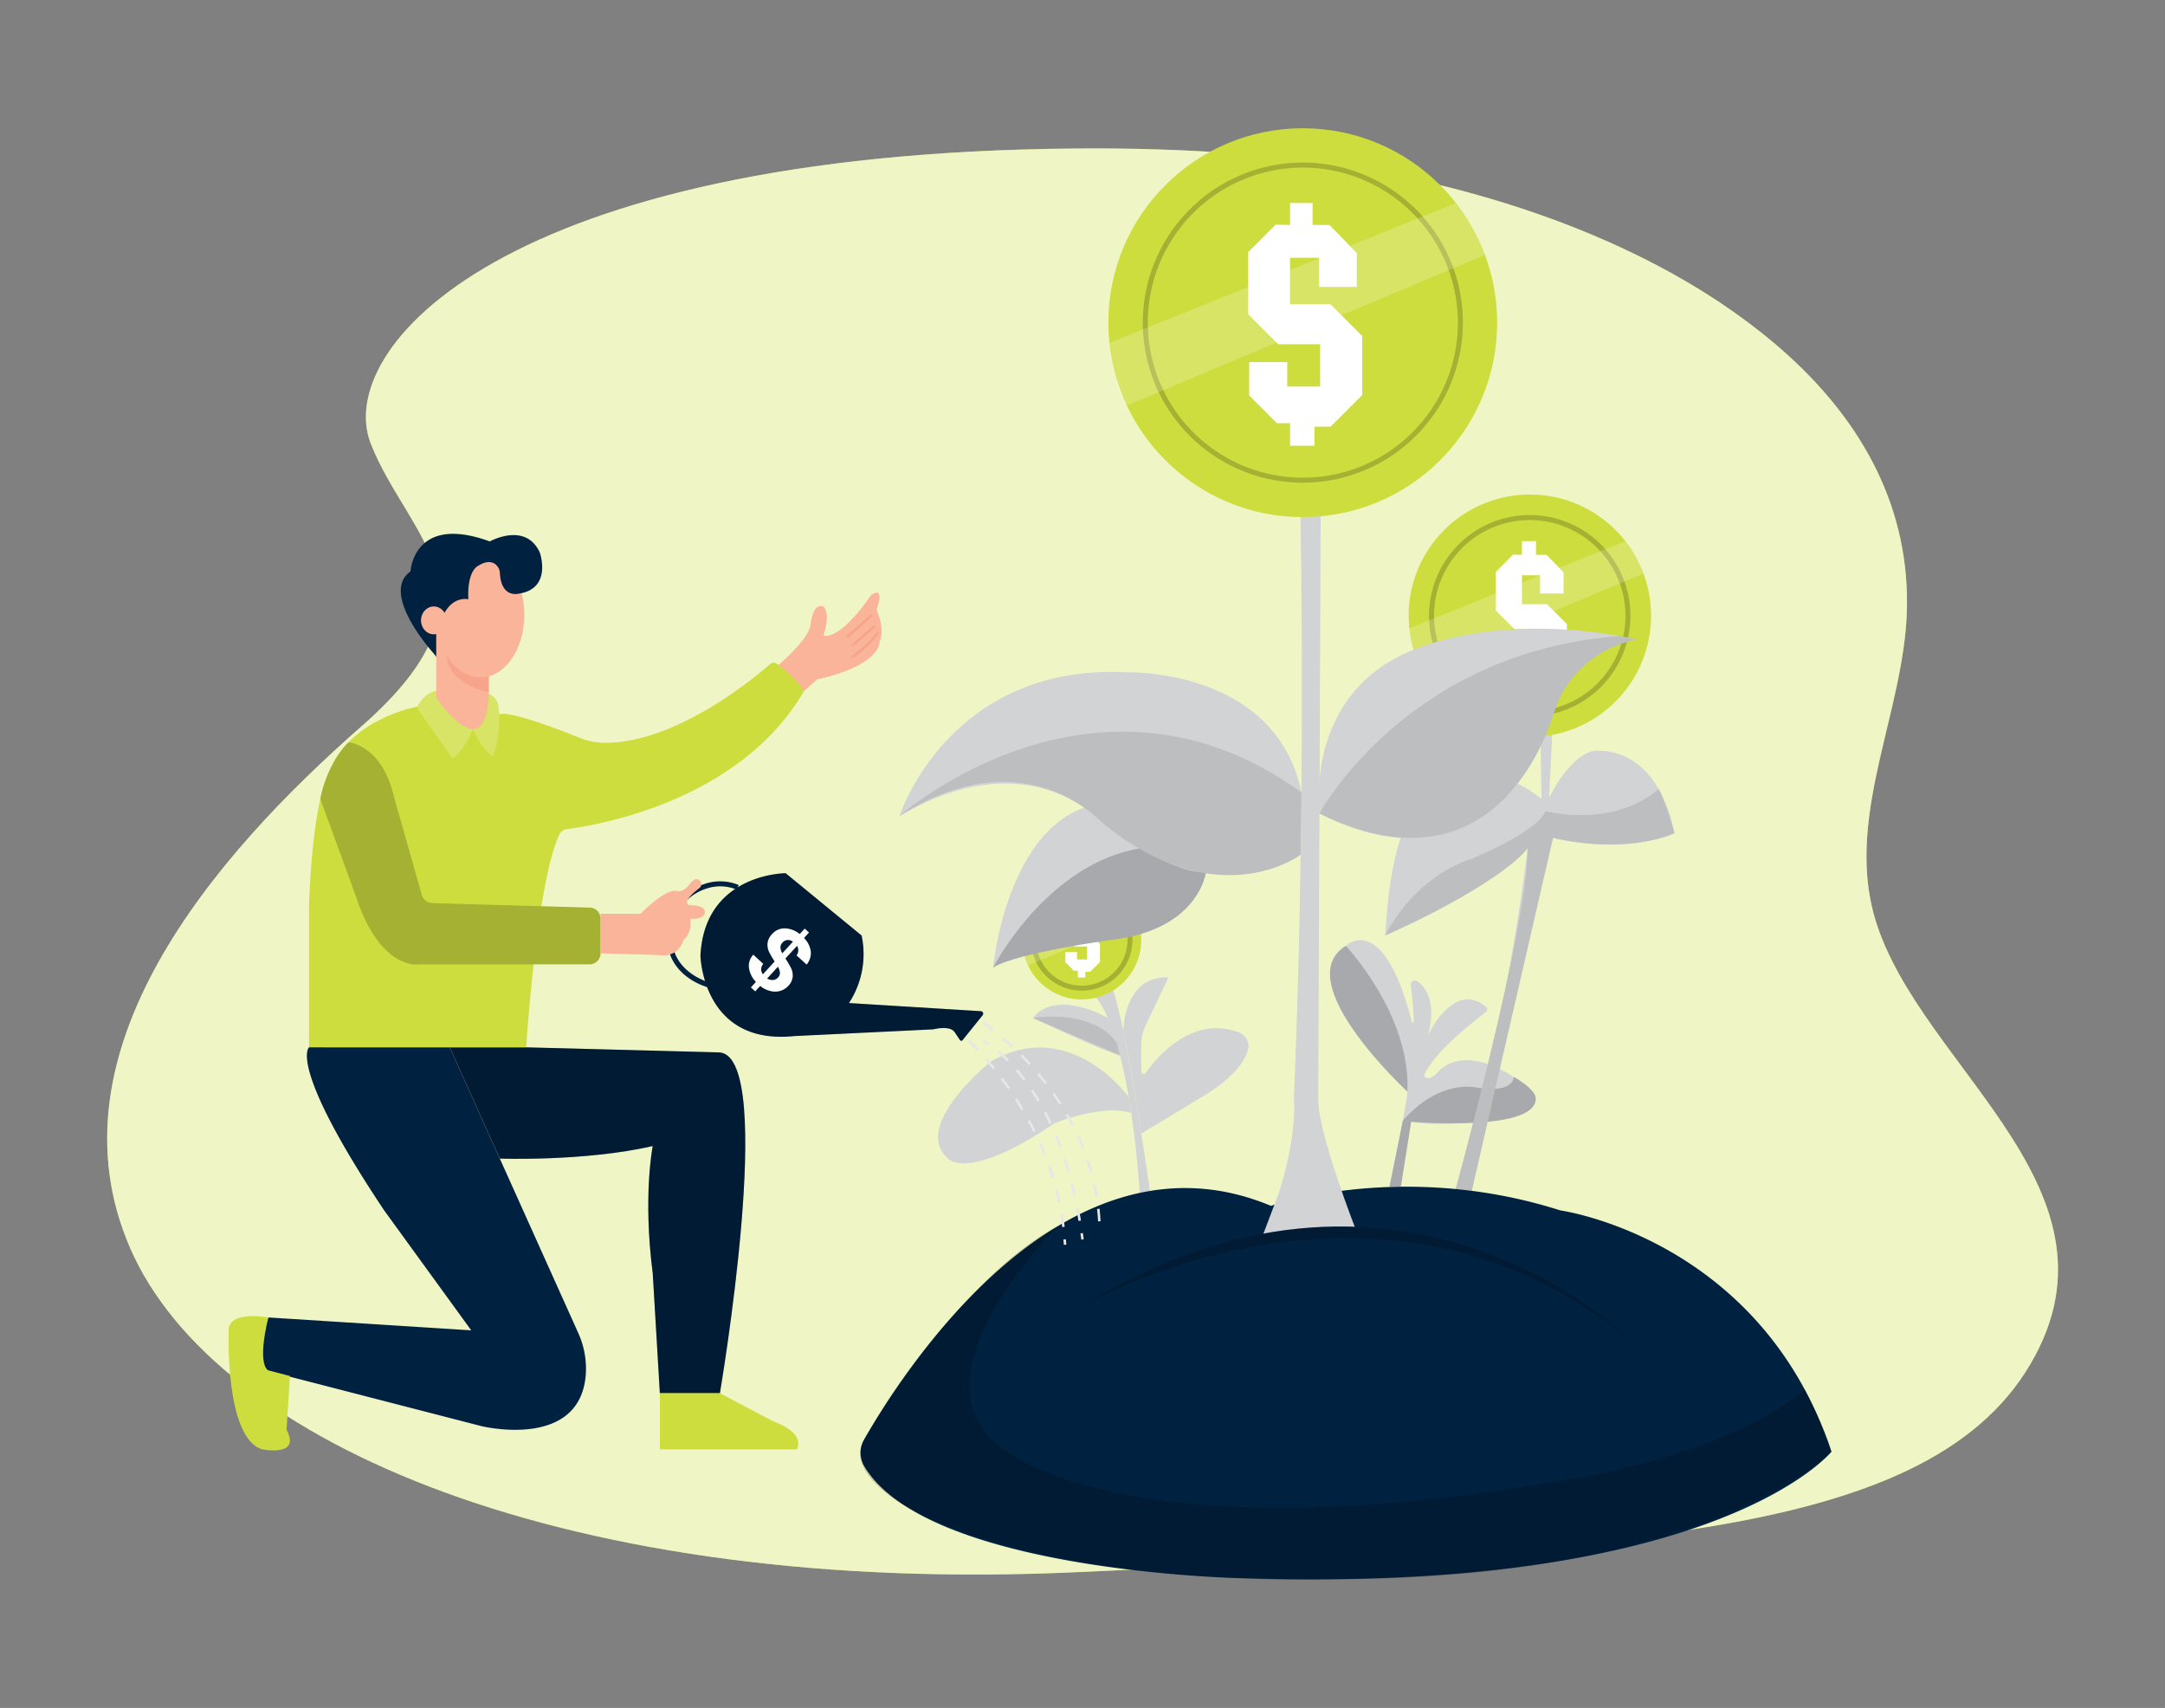  <!DOCTYPE svg PUBLIC "-//W3C//DTD SVG 1.1//EN" "http://www.w3.org/Graphics/SVG/1.1/DTD/svg11.dtd">
<svg id="a3ff0969-1bc1-44b0-a2e8-e38d852a81d6" data-name="Layer 1" xmlns="http://www.w3.org/2000/svg" width="865.76" height="682.89" viewBox="0 0 865.76 682.89">
<rect x="0" y="0" width="865.76" height="682.89" fill="#808080" stroke="none"/>
<defs>
<style xmlns="http://www.w3.org/1999/xhtml">*, ::after, ::before { box-sizing: border-box; }
img, svg { vertical-align: middle; }
</style>
<style xmlns="http://www.w3.org/1999/xhtml">*, body, html { }
img, svg { max-width: 100%; }
</style>
</defs>
<g id="ba7602fc-09bb-45c0-ad4b-96ac8fd67102" data-name="freepik--background-simple--inject-6">
<path d="M714.55,141.64c-53.33-48-136.66-73.63-215.5-79.92q-34.67-2.7-69.53-2.33c-228.91,1.93-295.95,80.2-281.28,117.9s55.94,60.88-3.61,113.06S18,420.76,52.06,499.05,227.39,638.2,432,628.54s337.28-10.63,379.9-83.07-50.53-122.2-63.65-184.31c-8.1-38.52,12.73-77.34,14.24-115.74C764.08,203.89,745.21,169.27,714.55,141.64Z" fill="#cddd3e" data-primary="true"/>
<path d="M714.55,141.64c-53.33-48-136.66-73.63-215.5-79.92q-34.67-2.7-69.53-2.33c-228.91,1.93-295.95,80.2-281.28,117.9s55.94,60.88-3.61,113.06S18,420.76,52.06,499.05,227.39,638.2,432,628.54s337.28-10.63,379.9-83.07-50.53-122.2-63.65-184.31c-8.1-38.52,12.73-77.34,14.24-115.74C764.08,203.89,745.21,169.27,714.55,141.64Z" fill="#fff" opacity="0.7" style="isolation:isolate"/>
</g>
<path d="M555.65,474.49s7.14-33.55,7.14-38.06c0,0-47.36-44.33-24.62-58.23,0,0,14.88-14.69,26.43,30.47a.38.38,0,0,0,.75-.1A122.41,122.41,0,0,0,564.14,394a1.69,1.69,0,0,1,2.62-1.66c3.38,2.39,7.76,8.19,4.29,21.57,0,0,10.25-22.25,23.2-11.28a1.34,1.34,0,0,1-.08,2.09c-4.61,3.41-20.16,15.41-24.62,25,0,0,.38,3.38,4.88-.38,0,0,9.77-14.65,34.94,4.14,0,0,14.28,8.26-6.38,13.52,0,0-26.3,4.13-38.7,1.5,0,0-3.38,21.64-4.13,26Z" fill="#d1d3d4"/>
<path d="M538.17,378.2s26.07,27.42,24.62,58.23C562.79,436.43,515.06,392.48,538.17,378.2Z" fill="#a7a9ac"/>
<path d="M605.35,430.62s.11,5.85-12.16,4.61c-1-.1-2-.26-2.94-.44-3-.55-16-1.86-29.27,13.3l-5.33,26.4h4.51l4.13-26s52.36,4.47,49.66-10.16C614,438.29,613,434.81,605.35,430.62Z" fill="#a7a9ac"/>
<path d="M610.88,339.13s-8,72.31-28.79,136.29l6.45.72S616.75,350.25,621,335c0,0,26.28,7.13,48.56-1.87,0,0-4.71-32.57-30.43-33,0,0-9-1.71-19.71,18.86,0,0,1.14-20.17,1.28-26.45H616l.43,26.88s-29.14-24.67-48,1.8c0,0-11.89,5.12-14.46,52.77C554,374,591.06,358.84,610.88,339.13Z" fill="#d1d3d4"/>
<path d="M554,374s10.32-22.57,34.32-30.57c0,0,26.57-10.73,29.71-19.15,0,0,26.24,7.26,45.26-8.8,0,0,2.74,5.09,6.31,17.66,0,0-17.84,8.77-48.56,1.87L588.54,476.14l-6.45-.72s28.84-104.85,28.79-136.29C610.88,339.13,603.08,351.7,554,374Z" fill="#bcbec0"/>
<circle cx="611.77" cy="246.2" r="48.47" fill="#cddd3e" data-primary="true"/>
<path d="M455.76,477s-3.38-59.83-17.21-77.9a.37.37,0,0,1,.31-.6c1.25.05,3.62-.31,6-3.21,0,0,4.34,8.05,15,80.93Z" fill="#d1d3d4"/>
<path d="M449.17,412.22s.12-22.09,18.12-21.45L458.11,410a18.11,18.11,0,0,0-1.75,7.76v10.69a1,1,0,0,0,1.77.56c4.78-6.68,18.84-23.16,37.23-16.24A5.92,5.92,0,0,1,499,420c-1.33,4.43-5.76,11.2-19.07,19l-23.54,14.24S452.09,424.87,449.17,412.22Z" fill="#d1d3d4"/>
<path d="M443,407s-20.27-11.89-30,0c0,0,27.64,13.09,34.92,15C447.91,422,445.55,412.08,443,407Z" fill="#d1d3d4"/>
<path d="M413.55,406.92c3.61-.49,24-2.66,33,10l1.35,5.05-34.4-14.76A.16.16,0,0,1,413.55,406.92Z" fill="#bcbec0"/>
<path d="M451.37,438.67s-23.15-32.5-55.1-14.28c0,0-32.44,26-17,38.94,0,0,7.8,9.23,42.43-14.23,0,0,19.49-7.92,30.65-4.06Z" fill="#d1d3d4"/>
<circle cx="432.58" cy="375.81" r="23.79" fill="#cddd3e" data-primary="true"/>
<g opacity="0.2">
<path d="M432.58,396.09a20.28,20.28,0,1,1,20.28-20.28A20.3,20.3,0,0,1,432.58,396.09Zm0-38.55a18.28,18.28,0,1,0,18.28,18.27A18.3,18.3,0,0,0,432.58,357.54Z"/>
</g>
<path d="M408.8,378.34l42.53-17.17a22.87,22.87,0,0,1,3.55,6.35L411.06,386S409.83,384.63,408.8,378.34Z" fill="#fff" opacity="0.2"/>
<polygon points="431.03 363.86 431.03 361.17 433.79 361.17 433.79 363.86 435.86 363.86 439.2 367.3 439.2 371.44 434.59 371.44 434.59 367.87 431.03 367.87 431.03 373.56 435.97 373.56 439.86 377.44 439.86 384.66 435.98 388.53 434.02 388.53 434.02 390.87 431.03 390.87 431.03 388.11 429.42 388.11 426.03 384.72 426.03 380.64 430.69 380.64 430.69 383.63 434.71 383.63 434.71 378.45 429.58 378.45 425.91 374.78 425.91 367.19 429.27 363.82 431.03 363.86" fill="#fff"/>
<path d="M397.14,386.84s4.89-52.69,36.45-63.91l48.7,25.63s-2.86,21.71-37.15,27.14C445.14,375.7,407.43,380,397.14,386.84Z" fill="#d1d3d4"/>
<path d="M397.14,386.84s21.43-41.71,59.15-47.71c0,0,17.14,10.86,26,9.43,0,0-2.58,22.86-37.15,27.14C445.14,375.7,406.86,380.84,397.14,386.84Z" fill="#a7a9ac"/>
<path d="M345.52,575.62c13.64-24,78.78-128.53,162.72-93.48,0,0,52.36-18.38,115.75,1.83,0,0,79.92,11,108.4,96.46,0,0-45.93,57-237,50.53,0,0-124.79-2.53-149.8-44.75A10.55,10.55,0,0,1,345.52,575.62Z" fill="#002240" data-secondary="true"/>
<path d="M423.38,490s-60.39,59.11-24,88c0,0,47.77,45.28,227.34,13.57,0,0,61.17-8.53,95.09-35.77,0,0,7.83,14.8,10.59,24.64,0,0-49.09,50.5-197,51,0,0-111.76,4.8-174.17-29.73,0,0-23.48-13.26-15.74-26C345.52,575.62,382.89,511.07,423.38,490Z" opacity="0.2"/>
<path d="M517.43,439s1.52,14-5.86,37.53l-7.2,19s27-3.72,38.2-2.89c0,0-16-40.61-15.43-53.68l1-238.29H520q1,58.1.41,119.15T517.43,439Z" fill="#d1d3d4"/>
<path d="M359.71,326.27S379.43,265,451,268.84c0,0,59.14-1.72,69.43,48l-.33,24.87s-30.51,23.51-76.16-10.32a71.65,71.65,0,0,1-5.6-4.69C431.45,320.4,404.16,300.19,359.71,326.27Z" fill="#d1d3d4"/>
<path d="M359.71,326.27s78.23-69.15,160.72-9.43l-.33,24.87S488.36,366,443.32,331c-1.62-1.26-3.16-2.61-4.66-4C432.11,320.92,403.19,298.31,359.71,326.27Z" fill="#bcbec0"/>
<g opacity="0.2">
<path d="M611.77,286.47A40.27,40.27,0,1,1,652,246.2,40.31,40.31,0,0,1,611.77,286.47Zm0-78.54A38.27,38.27,0,1,0,650,246.2,38.32,38.32,0,0,0,611.77,207.93Z"/>
</g>
<path d="M563.3,251.35l86.67-35s5.4,6.73,7.24,12.94l-89.3,37.54S565.4,264.18,563.3,251.35Z" fill="#fff" opacity="0.2"/>
<polygon points="608.6 221.84 608.6 216.37 614.23 216.37 614.23 221.84 618.44 221.84 625.25 228.86 625.25 237.3 615.87 237.3 615.87 230.02 608.6 230.02 608.6 241.61 618.68 241.61 626.59 249.53 626.59 264.23 618.7 272.12 614.69 272.12 614.69 276.88 608.6 276.88 608.6 271.26 605.33 271.26 598.41 264.35 598.41 256.03 607.9 256.03 607.9 262.12 616.1 262.12 616.1 251.58 605.64 251.58 598.16 244.1 598.16 228.63 605.02 221.77 608.6 221.84" fill="#fff"/>
<path d="M210.42,418.76H179.87l20,44.47s33.73,1.25,61.15-5c0,0-4,20,0,50.86l2.85,48h24s22.86-134,0-136.29Z" fill="#002240" data-secondary="true"/>
<path d="M210.42,418.76H179.87l20,44.47s33.73,1.25,61.15-5c0,0-4,20,0,50.86l2.85,48h24s22.86-134,0-136.29Z" opacity="0.2"/>
<path d="M311.3,265.93s11.89-10,12.85-16.07c0,0,.63-9,5.09-7.37,0,0,3.18,2.19,0,11.62,0,0,6,2.81,19.09-16.15,0,0,5.72-4.65,2.22,5.85,0,0,3.54,7.64,1.14,12.73,0,0,1.09,9.26-25,15.13l-5.1,4.59Z" fill="#f9b499"/>
<line x1="338.78" y1="254.63" x2="348.64" y2="245.9" fill="none" stroke="#f7a48b" stroke-miterlimit="10"/>
<line x1="340.69" y1="258.13" x2="349.92" y2="250.27" fill="none" stroke="#f7a48b" stroke-miterlimit="10"/>
<path d="M340.69,262.48c.32.42,7-4.63,10.5-9.74" fill="none" stroke="#f7a48b" stroke-miterlimit="10"/>
<path d="M167.14,282.48s-27.27,4.71-35.41,26.14c0,0-6.43,9-8.14,52.71v57.43h86.83s4.13-65.55,13.23-85a4,4,0,0,1,3.14-2.27c11.59-1.47,69-10.88,94.8-55.27a43.5,43.5,0,0,0-11-10.85,2.09,2.09,0,0,0-2.59.13c-6.38,5.59-37.31,31.35-65.77,31.5A27.49,27.49,0,0,1,231.81,295c-8.43-3.38-27.39-10.67-31.94-9.47Z" fill="#cddd3e" data-primary="true"/>
<path d="M167.64,284.4,181,303.33s4.06-2.5,7.83-11.12a.35.35,0,0,1,.63,0c.91,2,3.76,7.76,7.62,10.22,0,0,3.57-7.35,2.26-19.91a6,6,0,0,0-3.83-5l-.08,0-21-1.22s-3.36,0-6.81,5A2.78,2.78,0,0,0,167.64,284.4Z" fill="#cddd3e" data-primary="true"/>
<path d="M167.64,284.4,181,303.33s4.06-2.5,7.83-11.12a.35.35,0,0,1,.63,0c.91,2,3.76,7.76,7.62,10.22,0,0,3.57-7.35,2.26-19.91a6,6,0,0,0-3.83-5l-.08,0-21-1.22s-3.36,0-6.81,5A2.78,2.78,0,0,0,167.64,284.4Z" fill="#fff" opacity="0.2"/>
<path d="M283.93,395c-.57-.13-13.91-3.3-16.74-15.89a21.83,21.83,0,0,1,14.39-25.62,19.28,19.28,0,0,1,13.82.37l-.76,1.85a17.32,17.32,0,0,0-12.43-.32,19.83,19.83,0,0,0-13.07,23.28C271.69,390,284.25,393,284.38,393Z" fill="#002240" data-secondary="true"/>
<path d="M123.59,418.76s-8.86,6.86,30,65.15l34.85,48-81.14-5.15s-6.33,15-.62,21.3l85.76,22.13s39.35,9.72,41.8-20.41a34.75,34.75,0,0,0-3.09-17l-51.28-114Z" fill="#002240" data-secondary="true"/>
<path d="M263.87,557.05v22.43h54.72s4.28-6.15-9.43-11.22l-21.29-11.21Z" fill="#cddd3e" data-primary="true"/>
<path d="M107.3,526.76s-15.86-3-15.86,5.15c0,0-1.65,42.85,13.32,47.57,0,0,15.83,3.27,9.83-7.79l1.35-21.52-8.64-2.26S102.59,546.48,107.3,526.76Z" fill="#cddd3e" data-primary="true"/>
<path d="M174.45,252.64v25a4.13,4.13,0,0,0,.78,2.42c2.21,3.05,8.68,11.34,13.93,11.46,0,0,5.85,1.28,6.28-14V270.6l-19.05-18.77Z" fill="#f9b499"/>
<path d="M195.44,268.62v8.14s-17.66-3.29-16.84-16.07Z" fill="#f7a48b"/>
<ellipse cx="192.06" cy="245.9" rx="17.61" ry="24.98" fill="#f9b499"/>
<path d="M173.48,261.33s-21.89-24-9.32-32.85c0,0,1.14-23.15,31.71-12,0,0,14.29-8,20,4.45,0,0,5.14,14.51-8.57,16.46,0,0-6.86,1.8-7.4-8.21a4.7,4.7,0,0,0-2.06-3.77c-1.47-.93-3.83-1.22-7.4,1.35,0,0-3.71,2.57-3.14,12.86,0,0-9.08-2.36-12.11,12.82l-.74.2v10Z" fill="#002240" data-secondary="true"/>
<ellipse cx="173.48" cy="248.05" rx="5.13" ry="5.57" fill="#f9b499"/>
<path d="M139.35,296.81s13.38.81,18.24,21.95l11.07,39a4.6,4.6,0,0,0,4.3,3.34l62.89,1.79a4.43,4.43,0,0,1,4.31,4.42v13.84a4.43,4.43,0,0,1-4.43,4.43H167.14s-15,2.29-24.7-26.86l-14.35-39.28S130.26,306,139.35,296.81Z" fill="#cddd3e" data-primary="true"/>
<path d="M139.35,296.81s13.38.81,18.24,21.95l11.07,39a4.6,4.6,0,0,0,4.3,3.34l62.89,1.79a4.43,4.43,0,0,1,4.31,4.42v13.84a4.43,4.43,0,0,1-4.43,4.43H167.14s-15,2.29-24.7-26.86l-14.35-39.28S130.26,306,139.35,296.81Z" opacity="0.2"/>
<path d="M240.16,365.34h16s9.78-10.13,14.51-9.11c0,0,2.36,1,5.06-2.7a7.52,7.52,0,0,1,1.79-1.69c2-1.31,4.09,1.74,2.17,3.22-2.72,2.09-6.79,5.73-4,6.9,0,0,7.08-.33,6.07,3.38,0,0-.34,2.36-5.74,2,0,0,1,5.74-2.69,8.44,0,0-1.69,7.42-10.13,6.07l-23.07-.68Z" fill="#f9b499"/>
<path d="M314.18,349.14s-32.39,0-34.08,32.89c0,0,.68,36,37.46,32.23l55.67-2.7s6.41-1.68,8.44,1l2.21,3.31a.65.65,0,0,0,1.05,0l8.06-10a1,1,0,0,0-.69-1.56l-52.81-3.26a35.75,35.75,0,0,0,5.06-27Z" fill="#002240" data-secondary="true"/>
<path d="M314.18,349.14s-32.39,0-34.08,32.89c0,0,.68,36,37.46,32.23l55.67-2.7s6.41-1.68,8.44,1l2.21,3.31a.65.65,0,0,0,1.05,0l8.06-10a1,1,0,0,0-.69-1.56l-52.81-3.26a35.75,35.75,0,0,0,5.06-27Z" opacity="0.2"/>
<path d="M312.08,396.17a7.48,7.48,0,0,1-3.94.09A10.09,10.09,0,0,1,304,394.2l-2,2.18-1.72-1.57,2-2.21A10.26,10.26,0,0,1,299.5,387a6.51,6.51,0,0,1,1.73-5.29l4,3.69a3.2,3.2,0,0,0-.15,4.15l4.7-5.13a31.75,31.75,0,0,1-2.24-3.82,6.86,6.86,0,0,1-.61-3.42,6.2,6.2,0,0,1,1.82-3.72,6.58,6.58,0,0,1,5.17-2.27,9.85,9.85,0,0,1,5.88,2.27l2-2.17,1.72,1.57-2,2.18a9.43,9.43,0,0,1,2.7,5.33,7.12,7.12,0,0,1-1.66,5.29L318.53,382a3.39,3.39,0,0,0,.2-3.82l-4.65,5.07a37.67,37.67,0,0,1,2.29,3.89,6.74,6.74,0,0,1,.62,3.39,6.08,6.08,0,0,1-1.8,3.7A7,7,0,0,1,312.08,396.17Zm-2.94-4.34a3,3,0,0,0,2-1,2.5,2.5,0,0,0,.74-1.94,5.74,5.74,0,0,0-.8-2.36l-4.3,4.7A3.8,3.8,0,0,0,309.14,391.83Zm2.95-13a5.4,5.4,0,0,0,.74,2.33l4.25-4.65a3.41,3.41,0,0,0-2.19-.67,3,3,0,0,0-2,1.07A2.67,2.67,0,0,0,312.09,378.81Z" fill="#fff"/>
<path d="M430.64,523.45s117.08-71,220.21,11.41C650.85,534.86,558.71,442.91,430.64,523.45Z" fill="#002240" data-secondary="true"/>
<path d="M430.64,523.45s117.08-71,220.21,11.41C650.85,534.86,558.71,442.91,430.64,523.45Z" opacity="0.2"/>
<path d="M527.62,325.25s-6.15-45.87,34.75-64.22c0,0,34.79-17.58,92.13-5.35,0,0-26,3.44-33.64,30.58C620.86,286.26,599.13,361.57,527.62,325.25Z" fill="#d1d3d4"/>
<path d="M527.62,325.25s34.82-64.6,120-70.91l6.85,1.34a44.49,44.49,0,0,0-26.93,17,41.41,41.41,0,0,0-6.1,12.33C616.81,299.86,593.93,357.73,527.62,325.25Z" fill="#bcbec0"/>
<circle cx="520.96" cy="129.02" r="77.74" fill="#cddd3e" data-primary="true"/>
<g opacity="0.2">
<path d="M521,193a64,64,0,1,1,64-64A64.07,64.07,0,0,1,521,193Zm0-126a62,62,0,1,0,62,62A62.06,62.06,0,0,0,521,67Z"/>
</g>
<polygon points="515.88 89.94 515.88 81.17 524.89 81.17 524.89 89.94 531.66 89.94 542.57 101.21 542.57 114.73 527.52 114.73 527.52 103.07 515.88 103.07 515.88 121.65 532.03 121.65 544.73 134.35 544.73 157.93 532.07 170.59 525.65 170.59 525.65 178.22 515.88 178.22 515.88 169.21 510.62 169.21 499.54 158.12 499.54 144.78 514.75 144.78 514.75 154.55 527.9 154.55 527.9 137.65 511.13 137.65 499.13 125.65 499.13 100.83 510.13 89.83 515.88 89.94" fill="#fff"/>
<path d="M443.22,137.27l139-56.1s8.65,10.79,11.61,20.75L450.61,162.14S446.57,157.84,443.22,137.27Z" fill="#fff" opacity="0.2"/>
<path d="M393.2,416.18a21.53,21.53,0,0,1,2.13,1.3" fill="none" stroke="#e6e7e8" stroke-miterlimit="10"/>
<path d="M399.36,420.58c9.24,7.88,26.31,27.69,32.82,70" fill="none" stroke="#e6e7e8" stroke-miterlimit="10" stroke-dasharray="5.09 5.09"/>
<path d="M432.55,493.08l.33,2.48" fill="none" stroke="#e6e7e8" stroke-miterlimit="10"/>
<path d="M393.2,409s44.77,29.12,46.51,81.42" fill="none" stroke="#e6e7e8" stroke-miterlimit="10" stroke-dasharray="5"/>
<path d="M387.46,416.18s35.75,32.22,38.45,81.51" fill="none" stroke="#e6e7e8" stroke-miterlimit="10" stroke-dasharray="5"/>
</svg>